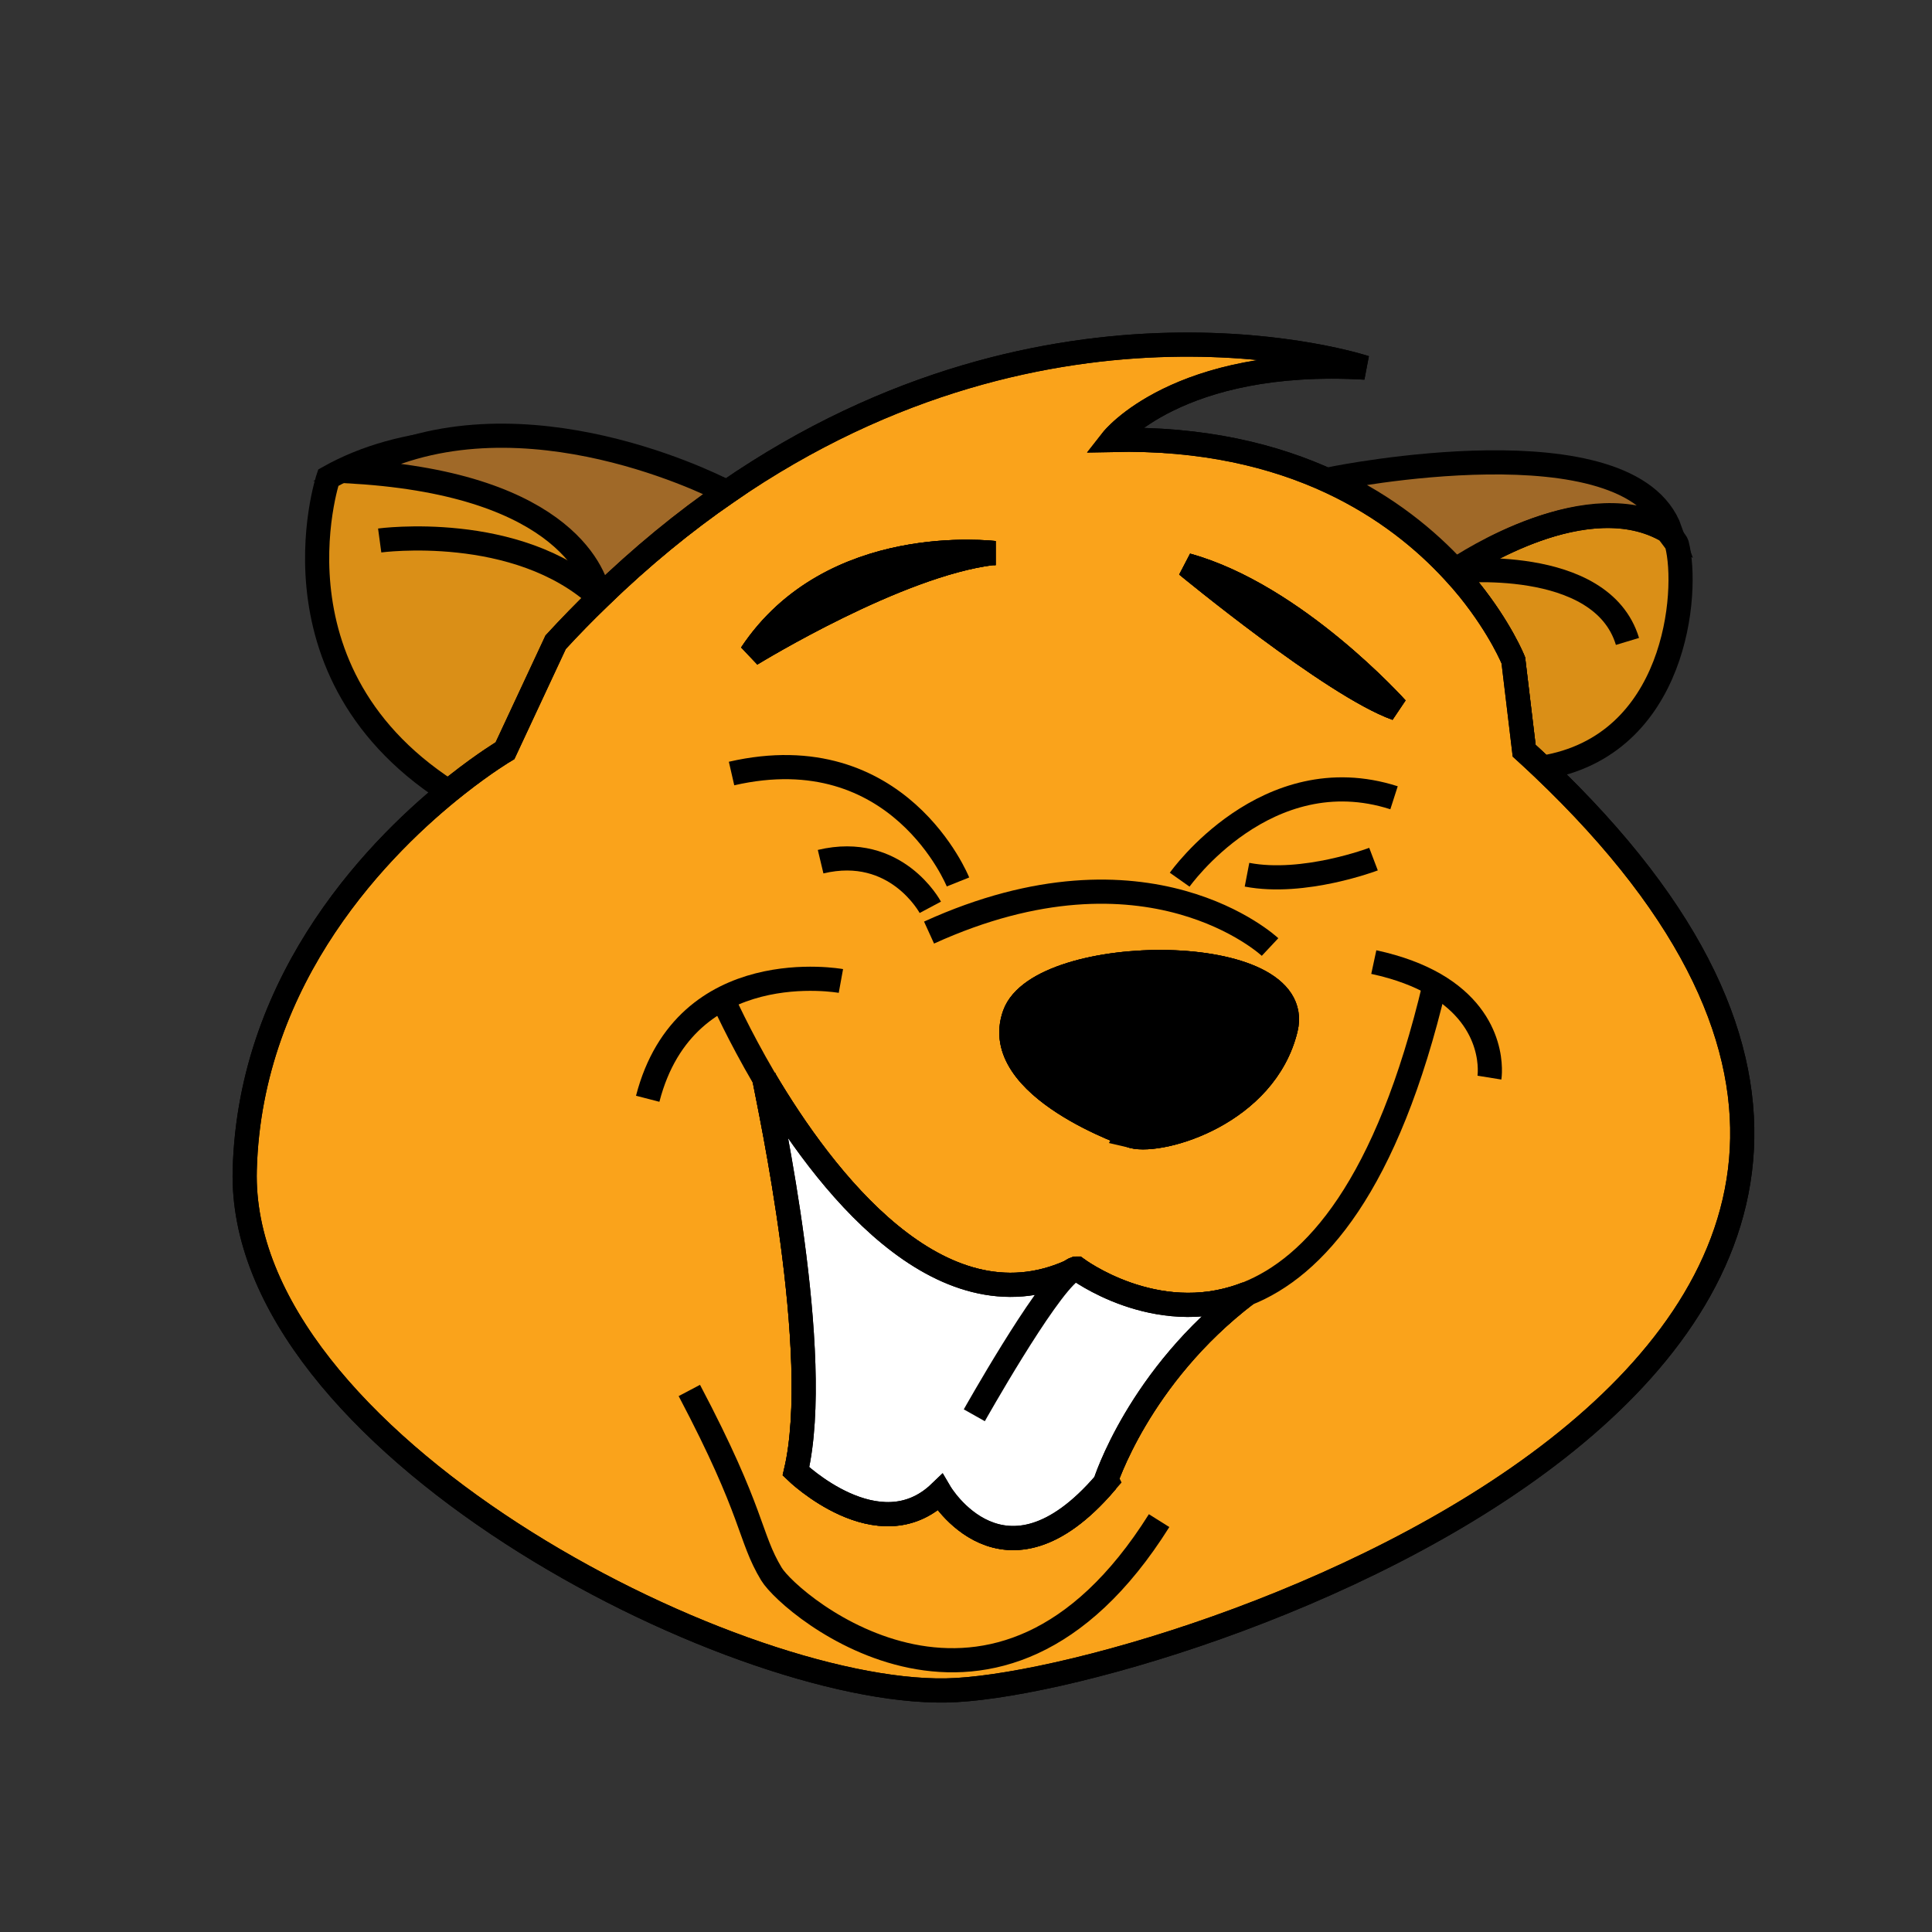 <svg xmlns="http://www.w3.org/2000/svg" xmlns:xlink="http://www.w3.org/1999/xlink" xmlns:a="http://ns.adobe.com/AdobeSVGViewerExtensions/3.0/" version="1.1" x="0px" y="0px" viewBox="-4.816 -6.885 40 40" enable-background="new -4.816 -6.885 40 40" xml:space="preserve"><rect x="-4.816" y="-6.885" width="40" height="40" fill="#333333" stroke="none"/><path fill="#DA8F17" stroke="#000000" stroke-width="0.5" d="M10.284,3.334c0,0-0.018-0.009-0.05-0.028  C9.748,3.049,5.147,1.22,1.98,3.005c0,0-1.482,4.415,3.075,6.842C5.069,9.851,8.04,9.195,6.755,8.98"></path><path fill="#DA8F17" stroke="#000000" stroke-width="0.5" d="M25.274,4.944c0.296-0.2,2.773-1.818,4.444-0.829  c0.015,0.042,0.171,0.221,0.184,0.266c0.255,0.978-0.001,4.18-2.784,4.628c-0.125-0.117-0.247-0.233-0.378-0.352l-0.224-1.87  c0,0-0.26-0.653-0.915-1.467C25.502,5.197,25.393,5.071,25.274,4.944z"></path><path fill="#A06928" stroke="#000000" stroke-width="0.5" d="M29.766,4.099c-1.671-0.989-4.148,0.629-4.444,0.829  c-0.587-0.638-1.412-1.326-2.539-1.853l0.026-0.056C22.809,3.019,28.937,1.778,29.766,4.099z"></path><path fill="#FAA31B" stroke="#000000" stroke-width="0.5" d="M10.735,6.659c0.091-0.054,3.022-1.848,4.987-2.093h0.075  C15.723,4.566,12.408,4.141,10.735,6.659z M20.996,19.903c-0.024,0.009-0.048,0.017-0.072,0.027c-1.824,0.671-3.446-0.55-3.446-0.55  h-0.005c-0.032,0-0.075,0.019-0.127,0.062c-2.725,1.224-5.118-1.93-6.337-3.994c0.111,0.594,1.223,5.698,0.655,8.13  c0,0,1.712,1.659,2.983,0.438c0,0,1.319,2.247,3.417-0.195C18.063,23.82,18.753,21.613,20.996,19.903z M4.642,9.363  C5.232,8.898,5.64,8.657,5.64,8.657l1.048-2.245C6.987,6.086,7.289,5.779,7.59,5.485c0.88-0.854,1.763-1.575,2.644-2.18  c6.803-4.698,13.213-2.579,13.213-2.579c-3.89-0.226-5.236,1.497-5.236,1.497c1.875-0.043,3.359,0.326,4.524,0.868  c1.127,0.527,1.952,1.215,2.539,1.853c0.118,0.127,0.228,0.253,0.327,0.376c0.655,0.814,0.915,1.467,0.915,1.467l0.224,1.87  c0.131,0.118,0.253,0.234,0.378,0.352c12.843,12.202-7.903,19.029-12.351,19.105c-4.49,0.074-14.666-5.164-14.516-10.775  C0.36,13.291,3.113,10.569,4.642,9.363z M24.099,7.783c0,0-2.096-2.342-4.342-2.965C19.757,4.818,22.775,7.31,24.099,7.783z   M21.804,14.418c0.441-1.82-5.082-1.77-5.614-0.299c-0.547,1.52,2.447,2.521,2.447,2.521C19.258,16.79,21.378,16.165,21.804,14.418z  "></path><path stroke="#000000" stroke-width="0.5" d="M19.757,4.818c2.246,0.623,4.342,2.965,4.342,2.965  C22.775,7.31,19.757,4.818,19.757,4.818z"></path><path stroke="#000000" stroke-width="0.5" d="M16.189,14.12c0.532-1.471,6.056-1.521,5.614,0.299  c-0.426,1.746-2.546,2.371-3.167,2.222C18.637,16.64,15.643,15.639,16.189,14.12z"></path><path fill="#FFFFFF" stroke="#000000" stroke-width="0.5" d="M17.346,19.442c0.041-0.019,0.086-0.038,0.127-0.062h0.005  c0,0,1.622,1.221,3.446,0.55c0.024-0.011,0.048-0.019,0.072-0.027c-2.243,1.71-2.933,3.917-2.933,3.917  c-2.098,2.442-3.417,0.195-3.417,0.195c-1.271,1.222-2.983-0.438-2.983-0.438c0.568-2.432-0.544-7.536-0.655-8.13  C12.228,17.512,14.621,20.666,17.346,19.442z"></path><path stroke="#000000" stroke-width="0.5" d="M15.798,4.566h-0.075c-1.965,0.245-4.896,2.04-4.987,2.093  C12.408,4.141,15.723,4.566,15.798,4.566z"></path><path fill="#A06928" stroke="#000000" stroke-width="0.5" d="M10.234,3.306C9.354,3.911,8.471,4.631,7.59,5.485  C7.541,5.095,6.939,3.154,2.527,2.88C5.695,1.095,9.748,3.049,10.234,3.306z"></path><line fill="none" stroke="#000000" stroke-width="0.5" x1="15.798" y1="4.566" x2="15.723" y2="4.566"></line><line fill="none" stroke="#000000" stroke-width="0.5" x1="22.735" y1="3.091" x2="22.762" y2="3.035"></line><path fill="none" stroke="#000000" stroke-width="0.5" d="M22.735,3.091c-1.165-0.542-2.649-0.911-4.524-0.868  c0,0,1.347-1.722,5.236-1.497c0,0-6.41-2.119-13.213,2.579C9.354,3.911,8.471,4.631,7.59,5.485C7.289,5.779,6.987,6.086,6.688,6.412  L5.64,8.657c0,0-0.408,0.241-0.998,0.706c-1.529,1.206-4.282,3.928-4.391,7.976c-0.149,5.611,10.026,10.85,14.516,10.775  c4.447-0.076,25.193-6.903,12.351-19.105c-0.125-0.117-0.247-0.233-0.378-0.352l-0.224-1.87c0,0-0.26-0.653-0.915-1.467  c-0.1-0.124-0.209-0.249-0.327-0.376C24.688,4.306,23.862,3.618,22.735,3.091z"></path><path fill="none" stroke="#000000" stroke-width="0.5" d="M27.118,9.008c-0.032,0.009-0.071,0.011-0.104,0.018"></path><path fill="none" stroke="#000000" stroke-width="0.5" d="M25.243,4.965c0,0,0.008-0.007,0.031-0.021  c0.296-0.2,2.773-1.818,4.444-0.829"></path><path fill="none" stroke="#000000" stroke-width="0.5" d="M26.021,15.426c0,0,0.188-1.165-1.132-1.93  c-0.322-0.185-0.732-0.348-1.262-0.462"></path><path fill="none" stroke="#000000" stroke-width="0.5" d="M12.594,13.425c0,0-3.219-0.586-4,2.439"></path><path fill="none" stroke="#000000" stroke-width="0.5" d="M17.478,19.38c0,0,1.622,1.221,3.446,0.55  c0.024-0.011,0.048-0.019,0.072-0.027c1.398-0.552,2.906-2.224,3.893-6.406c0.005-0.008,0.005-0.016,0.008-0.023"></path><path fill="none" stroke="#000000" stroke-width="0.5" d="M10.156,13.816c0,0,0.31,0.704,0.853,1.632  c1.219,2.064,3.612,5.218,6.337,3.994c0.041-0.019,0.086-0.038,0.127-0.062"></path><path fill="none" stroke="#000000" stroke-width="0.5" d="M11.002,15.408c0,0,0.004,0.011,0.006,0.04  c0.111,0.594,1.223,5.698,0.655,8.13c0,0,1.712,1.659,2.983,0.438c0,0,1.319,2.247,3.417-0.195c0,0,0.689-2.207,2.933-3.917"></path><path fill="none" stroke="#000000" stroke-width="0.5" d="M15.356,22.417c0,0,1.435-2.553,1.99-2.975  c0.052-0.043,0.095-0.062,0.127-0.062h0.005"></path><path fill="none" stroke="#000000" stroke-width="0.5" d="M18.637,16.64c0,0-2.994-1.001-2.447-2.521  c0.532-1.471,6.056-1.521,5.614,0.299C21.378,16.165,19.258,16.79,18.637,16.64z"></path><path fill="none" stroke="#000000" stroke-width="0.5" d="M21.479,12.722c0,0-2.521-2.366-7.06-0.299"></path><path fill="none" stroke="#000000" stroke-width="0.5" d="M23.621,10.902c0,0-1.444,0.549-2.619,0.323"></path><path fill="none" stroke="#000000" stroke-width="0.5" d="M19.608,11.328c0,0,1.796-2.545,4.438-1.696"></path><path fill="none" stroke="#000000" stroke-width="0.5" d="M15.018,11.375c0,0-1.222-3.041-4.688-2.245"></path><path fill="none" stroke="#000000" stroke-width="0.5" d="M14.445,11.9c0,0-0.702-1.32-2.271-0.945"></path><path fill="none" stroke="#000000" stroke-width="0.5" d="M10.733,6.662c0,0,0,0,0.002-0.002c0.091-0.054,3.022-1.848,4.987-2.093"></path><path fill="none" stroke="#000000" stroke-width="0.5" d="M15.798,4.566c-0.075,0-3.39-0.425-5.063,2.093"></path><path fill="none" stroke="#000000" stroke-width="0.5" d="M19.757,4.818c0,0,3.019,2.492,4.342,2.965  C24.099,7.783,22.003,5.44,19.757,4.818z"></path><path fill="none" stroke="#000000" stroke-width="0.5" d="M9.456,21.903c1.355,2.569,1.229,3.021,1.7,3.801  c0.395,0.652,4.666,4.246,8.026-1.106"></path><path fill="none" stroke="#000000" stroke-width="0.5" d="M25.274,4.944c0,0,3.064-0.339,3.605,1.451"></path><path fill="#DA8F17" stroke="#000000" stroke-width="0.5" d="M3.045,4.305c0,0,2.841-0.385,4.545,1.18"></path></svg>